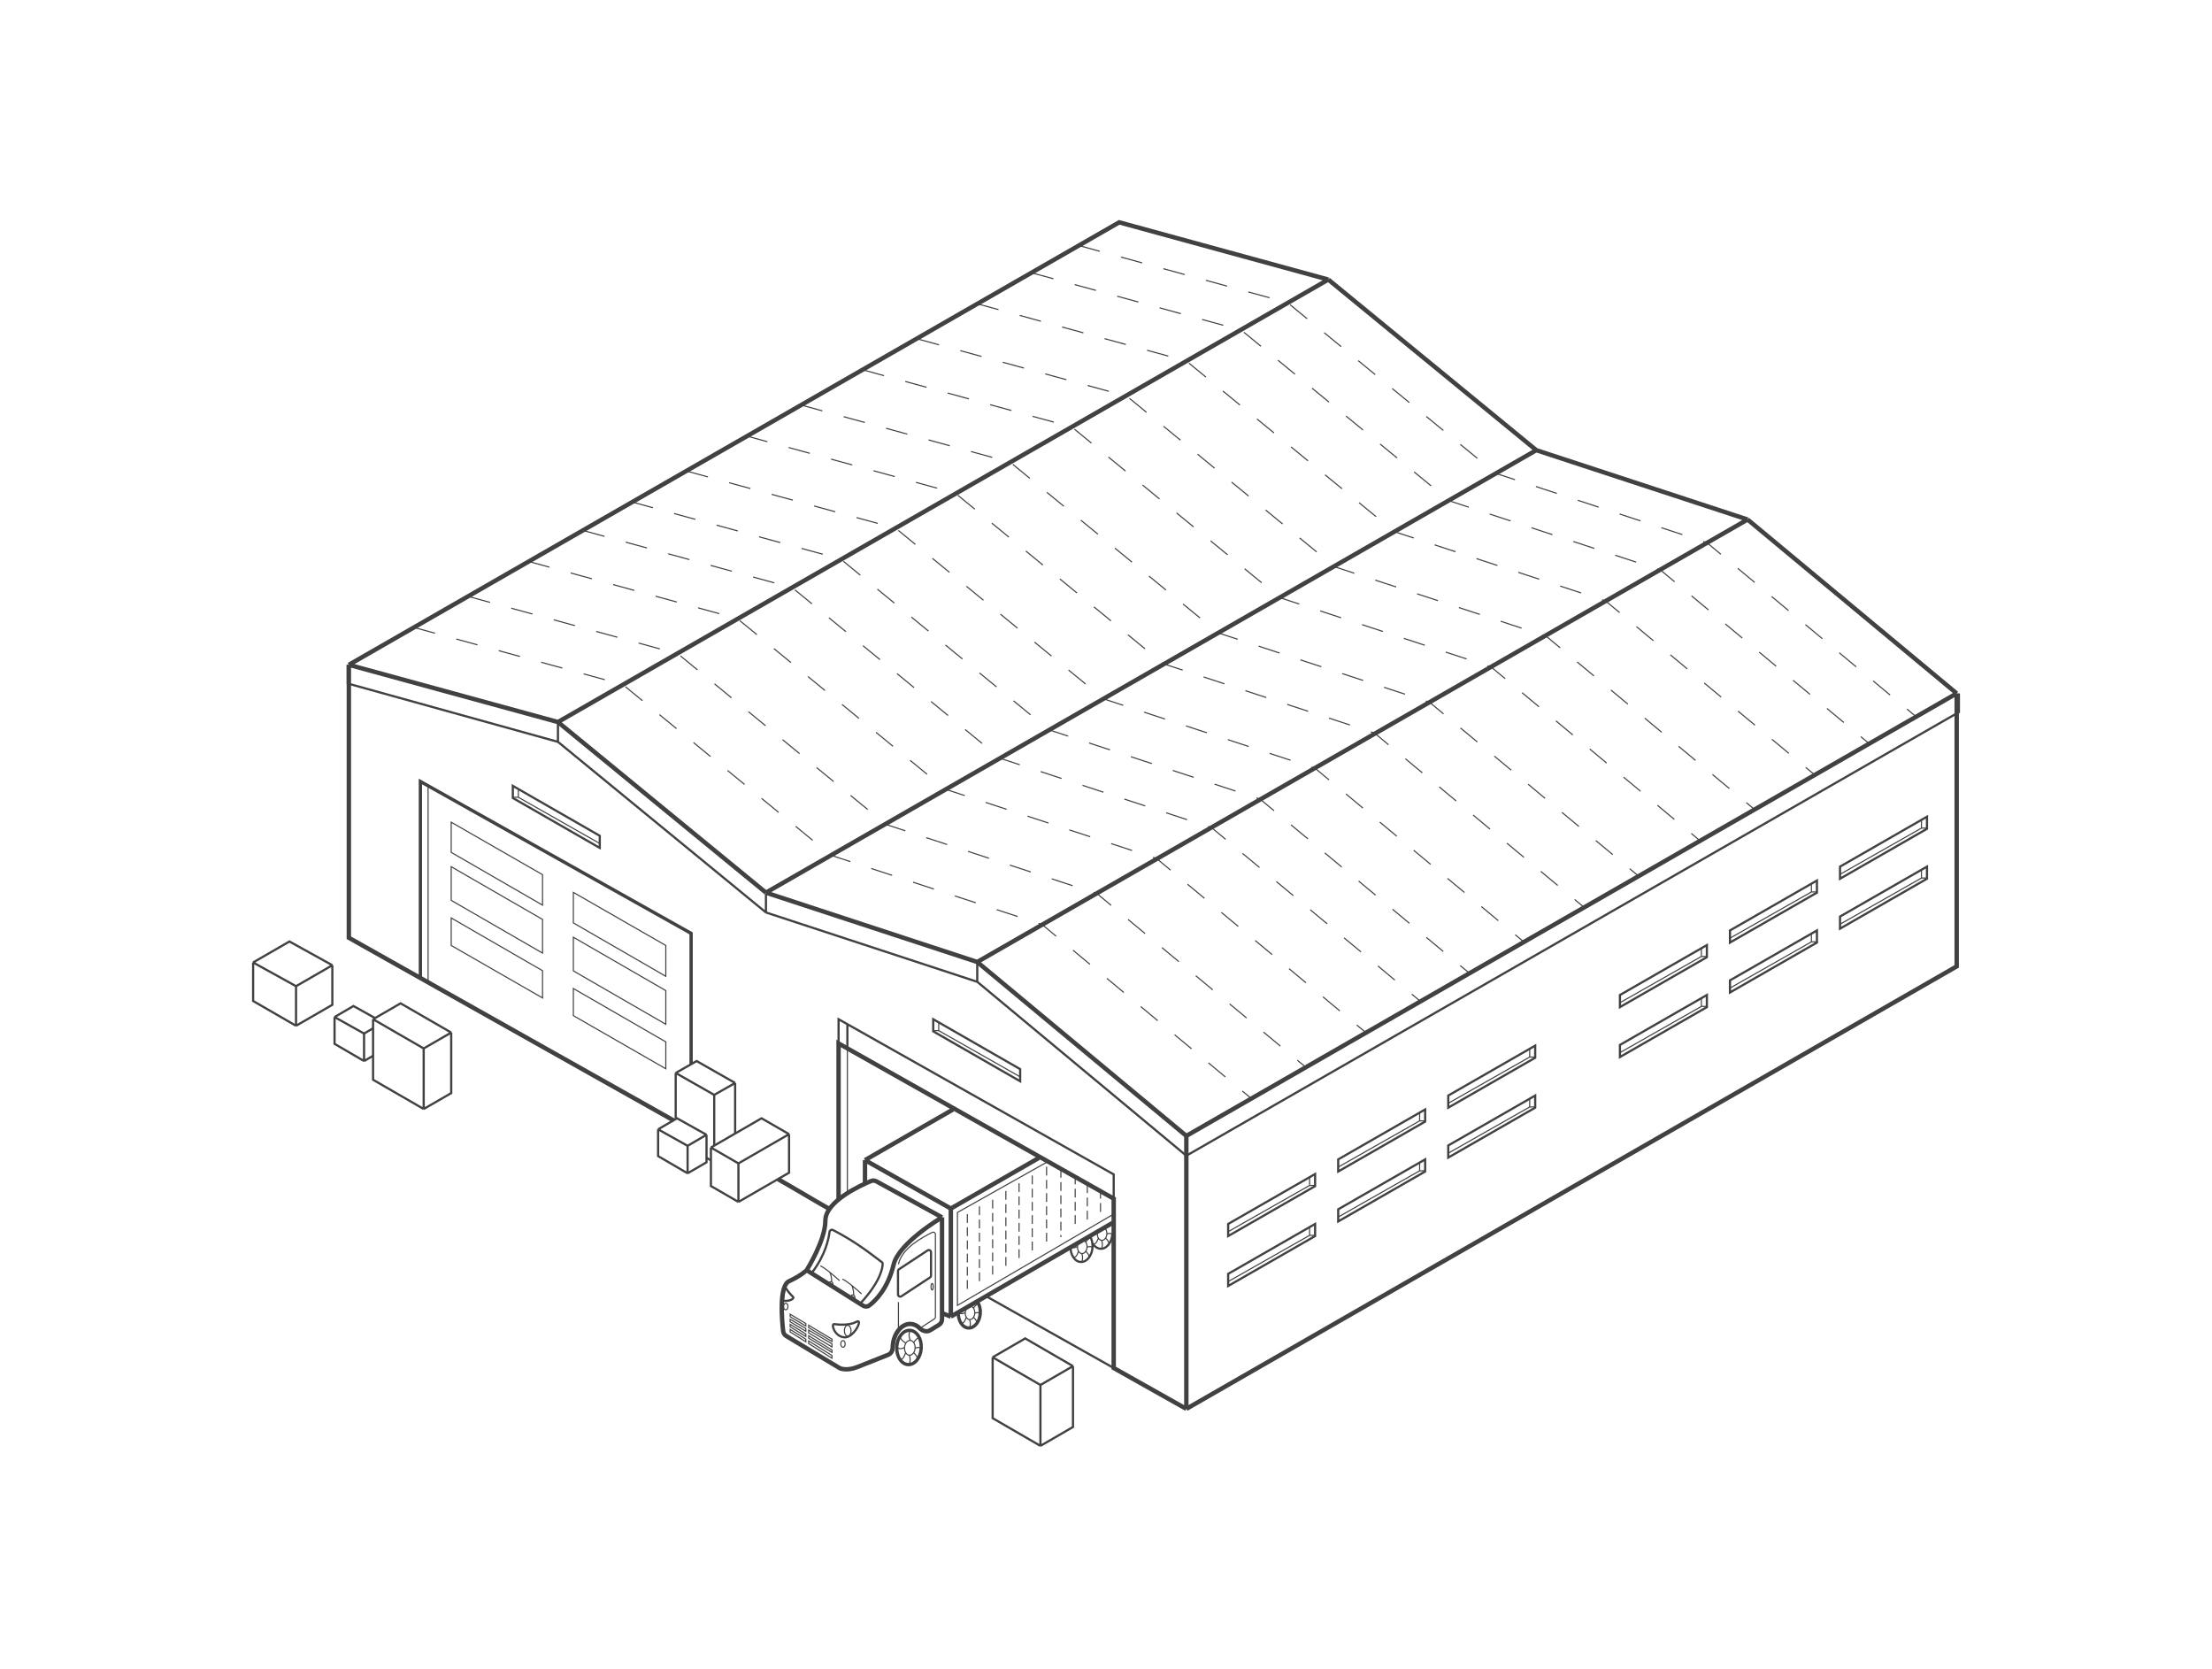 <svg width="1005" height="758" viewBox="0 0 1005 758" fill="none" xmlns="http://www.w3.org/2000/svg">
<path d="M169.5 463V490.5L192.5 503.779M169.5 463L192.5 476.279M169.5 463L182 455.783L205 469.062M192.5 476.279V503.779M192.5 476.279L205 469.062M192.5 503.779L205 496.562V469.062" stroke="#414042" stroke-miterlimit="10"/>
<path d="M451 616.571V644.23L472.711 656.812M451 616.571L472.711 629.153M451 616.571L465.789 608L487.5 620.583M472.711 629.153V656.812M472.711 629.153L487.5 620.583M472.711 656.812L487.5 648.242V620.583" stroke="#414042" stroke-miterlimit="10"/>
<path d="M358.5 515.217V532.717L335.5 545.996M358.5 515.217L335.5 528.496M358.5 515.217L346 508L323 521.279M335.5 528.496V545.996M335.5 528.496L323 521.279M335.5 545.996L323 538.779V521.279" stroke="#414042" stroke-miterlimit="10"/>
<path d="M307 487.413L324.493 497.373M307 487.413L316.507 482L334 491.96M307 487.413L307 508M324.493 497.373L334 491.96M324.493 497.373L324.493 520.5M334 491.96L334 515M323 527.11L321 525.971" stroke="#414042" stroke-miterlimit="10"/>
<path d="M115 437.216V454.716L134.5 465.975M115 437.216L134.5 447.999M115 437.216L131.5 427.69L151 438.474M134.5 447.999V465.975M134.5 447.999L151 438.474M134.5 465.975L151 456.449V438.474" stroke="#414042" stroke-miterlimit="10"/>
<path d="M152 462.015V474.176L165.406 482M152 462.015L165.406 469.509M152 462.015L160.594 457L170.284 462.416M165.406 469.509V482M165.406 469.509L169.5 467.12M165.406 482L169.5 479.611" stroke="#414042" stroke-miterlimit="10"/>
<path d="M299 513.015V525.176L312.406 533M299 513.015L312.406 520.509M299 513.015L307.594 508L321 515.493M312.406 520.509V533M312.406 520.509L321 515.493M312.406 533L321 527.985V515.493" stroke="#414042" stroke-miterlimit="10"/>
<path d="M260.5 405.377L302.5 429.5V443.5L260.5 419.251V405.377Z" stroke="#414042" stroke-width="0.5" stroke-miterlimit="10"/>
<path d="M302.5 485.5L260.5 461.377V449.043L302.5 473.292V485.5Z" stroke="#414042" stroke-width="0.5" stroke-miterlimit="10"/>
<path d="M205 373.5L246.5 397.336V411.168L205 387.208V373.5Z" stroke="#414042" stroke-width="0.5" stroke-miterlimit="10"/>
<path d="M246.5 453.336L205 429.5V417L246.5 440.96V453.336Z" stroke="#414042" stroke-width="0.5" stroke-miterlimit="10"/>
<path d="M205 393.708V409L246.5 432.96V417.668L205 393.708Z" stroke="#414042" stroke-width="0.5" stroke-miterlimit="10"/>
<path d="M302.5 450V465.292L260.5 441.043V425.751L302.5 450Z" stroke="#414042" stroke-width="0.5" stroke-miterlimit="10"/>
<path d="M188 285L283 311L377.5 388.5L473.5 420L568.5 499M240 255L335 281L429.5 358.5L525.5 390L620.5 469M213 271L308 297L402.5 374.5L498.5 406L593.5 485M265 241L360 267L454.5 344.5L550.5 376L645.5 455M287 228L382 254L476.5 331.5L572.5 363L667.5 442M339 198L434 224L528.5 301.5L624.5 333L719.5 412M312 214L407 240L501.5 317.5L597.5 349L692.5 428M364 184L459 210L553.5 287.5L649.5 319L744.5 398M392 168L487 194L581.5 271.5L677.5 303L772.5 382M444 138L539 164L633.5 241.5L729.5 273L824.5 352M417 154L512 180L606.5 257.5L702.5 289L797.5 368M469 124L564 150L658.5 227.5L754.5 259L849.5 338M490 111.5L585 137.5L679.5 215L775.5 246.5L870.5 325.5" stroke="#414042" stroke-width="0.5" stroke-miterlimit="10" stroke-dasharray="10 10"/>
<path d="M158.5 302L253.5 328M158.5 302L508.5 101L603.5 127M158.5 302V426C214.67 457.591 261.512 483.936 306.077 509M253.5 328L348 405.5M253.5 328L603.5 127M348 405.5L444 437M348 405.5L698 204.5M444 437L539 516M444 437L794 236M539 516L889 315M539 516V640M889 315L794 236M889 315V439L539 640M603.5 127L698 204.5M698 204.5L794 236M539 640C527.638 633.61 516.657 627.434 506 621.44V544.5L381 474V545M376.5 549C368.969 544.765 360.981 539.879 353.5 535.671" stroke="#414042" stroke-width="2" stroke-miterlimit="10"/>
<path d="M506 621.44C485.621 609.978 466.423 599.181 448 588.819" stroke="#414042" stroke-miterlimit="10"/>
<path d="M506 544.5V533.5L385 465.256M381 474V463L385 465.256M385 465.256V476" stroke="#414042" stroke-miterlimit="10"/>
<path d="M385 477V542" stroke="#414042" stroke-width="0.5" stroke-miterlimit="10"/>
<path d="M539 516.5V525M539 525L444 446M539 525L890 323.5V315M444 437.5V446M444 446L348 414.5M348 406V414.5M348 414.5L253.5 337M253.5 328.5V337M253.5 337L158 310.5V302" stroke="#414042" stroke-miterlimit="10"/>
<path d="M597.5 533.324L558 556V561.5L597.5 538.824V533.324Z" stroke="#414042" stroke-miterlimit="10"/>
<path d="M597.5 556L558 578.676V584.176L597.5 561.5V556Z" stroke="#414042" stroke-miterlimit="10"/>
<path d="M597.5 538.5H595M595 538.5V535M595 538.5L558 559.5" stroke="#414042" stroke-width="0.5" stroke-miterlimit="10"/>
<path d="M597.5 561.176H595M595 561.176V557.676M595 561.176L558 582.176" stroke="#414042" stroke-width="0.5" stroke-miterlimit="10"/>
<path d="M775.5 429.324L736 452V457.5L775.5 434.824V429.324Z" stroke="#414042" stroke-miterlimit="10"/>
<path d="M775.5 452L736 474.676V480.176L775.5 457.5V452Z" stroke="#414042" stroke-miterlimit="10"/>
<path d="M775.5 434.5H773M773 434.5V431M773 434.5L736 455.5" stroke="#414042" stroke-width="0.5" stroke-miterlimit="10"/>
<path d="M775.5 457.176H773M773 457.176V453.676M773 457.176L736 478.176" stroke="#414042" stroke-width="0.5" stroke-miterlimit="10"/>
<path d="M647.5 504L608 526.676V532.176L647.5 509.5V504Z" stroke="#414042" stroke-miterlimit="10"/>
<path d="M647.5 526.676L608 549.352V554.852L647.5 532.176V526.676Z" stroke="#414042" stroke-miterlimit="10"/>
<path d="M647.5 509.176H645M645 509.176V505.676M645 509.176L608 530.176" stroke="#414042" stroke-width="0.5" stroke-miterlimit="10"/>
<path d="M647.5 531.852H645M645 531.852V528.352M645 531.852L608 552.852" stroke="#414042" stroke-width="0.5" stroke-miterlimit="10"/>
<path d="M825.5 400L786 422.676V428.176L825.5 405.5V400Z" stroke="#414042" stroke-miterlimit="10"/>
<path d="M825.5 422.676L786 445.352V450.852L825.5 428.176V422.676Z" stroke="#414042" stroke-miterlimit="10"/>
<path d="M825.5 405.176H823M823 405.176V401.676M823 405.176L786 426.176" stroke="#414042" stroke-width="0.5" stroke-miterlimit="10"/>
<path d="M825.5 427.852H823M823 427.852V424.352M823 427.852L786 448.852" stroke="#414042" stroke-width="0.5" stroke-miterlimit="10"/>
<path d="M697.5 475L658 497.676V503.176L697.5 480.5V475Z" stroke="#414042" stroke-miterlimit="10"/>
<path d="M697.5 497.676L658 520.352V525.852L697.5 503.176V497.676Z" stroke="#414042" stroke-miterlimit="10"/>
<path d="M697.5 480.176H695M695 480.176V476.676M695 480.176L658 501.176" stroke="#414042" stroke-width="0.5" stroke-miterlimit="10"/>
<path d="M697.5 502.852H695M695 502.852V499.352M695 502.852L658 523.852" stroke="#414042" stroke-width="0.5" stroke-miterlimit="10"/>
<path d="M875.5 371L836 393.676V399.176L875.5 376.5V371Z" stroke="#414042" stroke-miterlimit="10"/>
<path d="M875.5 393.676L836 416.352V421.852L875.5 399.176V393.676Z" stroke="#414042" stroke-miterlimit="10"/>
<path d="M875.5 376.176H873M873 376.176V372.676M873 376.176L836 397.176" stroke="#414042" stroke-width="0.5" stroke-miterlimit="10"/>
<path d="M875.5 398.852H873M873 398.852V395.352M873 398.852L836 419.852" stroke="#414042" stroke-width="0.5" stroke-miterlimit="10"/>
<path d="M393 527L432 549M393 527L433 504M393 527V537.5M432 549L472 526M432 549V598.094M432 598.094L505.5 555.5M432 598.094L428 596.5" stroke="#414042" stroke-width="2" stroke-miterlimit="10"/>
<path d="M475.5 528L435 550.78V593L506 551.5" stroke="#414042" stroke-width="0.5" stroke-miterlimit="10"/>
<path d="M424 463L463.5 485.676V491.176L424 468.5V463Z" stroke="#414042" stroke-miterlimit="10"/>
<path d="M233 357L272.5 379.676V385.176L233 362.5V357Z" stroke="#414042" stroke-miterlimit="10"/>
<path d="M424 468.176H426.5M426.5 468.176V464.676M426.5 468.176L463.5 489.176" stroke="#414042" stroke-width="0.5" stroke-miterlimit="10"/>
<path d="M233 362.176H235.5M235.5 362.176V358.676M235.5 362.176L272.5 383.176" stroke="#414042" stroke-width="0.5" stroke-miterlimit="10"/>
<path d="M191 444.5V355L314 424V483.5" stroke="#414042" stroke-width="1.5" stroke-miterlimit="10"/>
<path d="M194.5 357V446.5" stroke="#414042" stroke-width="0.5" stroke-miterlimit="10"/>
<path d="M366.5 577C366.5 577 375 563.5 375 554.5C375 545.71 391.055 538.437 395.734 536.504C396.54 536.171 397.439 536.241 398.204 536.661L428 553M366.5 577L392.026 593.072C392.938 593.646 394.086 593.681 394.945 593.032C397.634 591.003 403.37 585.547 406 574.5C408.383 564.49 428 553 428 553M366.5 577C366.5 577 364 579.5 358.5 582C353.856 584.111 355.271 599.874 355.825 604.733C355.928 605.634 356.451 606.426 357.228 606.894L381.5 621.5C381.5 621.5 384.5 623 389.5 621C394.429 619.029 400.368 616.688 403.515 615.45C404.811 614.941 405.552 613.606 405.58 612.214C405.584 612.031 405.591 611.848 405.601 611.663C405.934 605.774 409.613 601.192 413.82 601.43C415.316 601.514 416.678 602.197 417.796 603.307C419.068 604.57 421.029 605.25 422.559 604.317L426.562 601.877C427.455 601.332 428 600.362 428 599.316V553" stroke="#414042" stroke-width="2" stroke-miterlimit="10"/>
<path d="M418.577 603L424.547 599.1C424.83 598.915 425 598.616 425 598.278C425 594.212 425 567.739 425 560.743C425 559.982 424.179 559.505 423.501 559.853C419.096 562.11 409.721 566.962 408.198 574.303M408.198 591.5V603.5" stroke="#414042" stroke-width="0.5" stroke-miterlimit="10"/>
<path d="M408 588.018V577.407C408 577.07 408.169 576.756 408.45 576.571L421.45 568.019C422.115 567.582 423 568.059 423 568.855V579.461C423 579.797 422.831 580.111 422.55 580.296L409.55 588.853C408.885 589.291 408 588.814 408 588.018Z" stroke="#414042" stroke-miterlimit="10"/>
<path d="M369 578C375.011 570.111 376.505 562.786 376.877 559.632C376.965 558.889 377.794 558.408 378.456 558.756C387.408 563.453 392.404 567.067 400.678 573.367C400.883 573.523 401.021 573.751 401.023 574.009C401.039 575.573 400.413 581.732 391 592" stroke="#414042" stroke-miterlimit="10"/>
<path d="M387.851 588.357C387.895 587.655 387.804 585.802 387.093 584.016M391.455 587.795C389.609 586.047 385.282 582.246 382.745 581.023M386.707 588.634L388.352 589.678C388.352 589.678 388.716 588.907 387.882 588.334C387.4 588.002 386.945 588.334 386.707 588.634Z" stroke="#414042" stroke-width="0.5" stroke-miterlimit="10"/>
<path d="M377.851 582.357C377.895 581.655 377.804 579.802 377.093 578.016M381.455 581.795C379.609 580.047 375.282 576.246 372.745 575.023M376.707 582.634L378.352 583.678C378.352 583.678 378.716 582.907 377.882 582.334C377.4 582.002 376.945 582.334 376.707 582.634Z" stroke="#414042" stroke-width="0.5" stroke-miterlimit="10"/>
<ellipse cx="412.995" cy="612.111" rx="5.565" ry="7.791" transform="rotate(3.231 412.995 612.111)" stroke="#414042" stroke-width="1.5" stroke-miterlimit="10"/>
<path d="M505.379 560.569C505.161 564.429 502.749 567.432 499.992 567.276C498.57 567.196 497.173 566.174 496.339 564.787" stroke="#414042" stroke-miterlimit="10"/>
<path d="M486.394 566.005C486.177 569.865 488.235 573.12 490.992 573.276C493.749 573.432 496.161 570.429 496.379 566.569C496.489 564.617 496.017 562.82 495.167 561.5" stroke="#414042" stroke-miterlimit="10"/>
<path d="M435.394 595.985C435.177 599.845 437.235 603.1 439.992 603.255C442.749 603.411 445.161 600.408 445.379 596.548C445.489 594.596 445.017 592.799 444.167 591.479" stroke="#414042" stroke-width="1.5" stroke-miterlimit="10"/>
<path d="M415.768 612.409C416.856 612.093 417.471 611.965 418.561 612.409M415.768 612.409C415.823 611.428 415.573 610.527 415.129 609.885M415.768 612.409C415.723 613.2 415.487 613.916 415.129 614.472M413.174 615.64C413.682 617.295 413.575 618.359 413.174 619.902M413.174 615.64C413.937 615.683 414.645 615.223 415.129 614.472M413.174 615.64C412.48 615.6 411.879 615.154 411.477 614.472M410.959 612.138C409.624 612.762 408.866 612.906 407.43 612.138M410.959 612.138C411.004 611.345 411.241 610.626 411.602 610.07M410.959 612.138C410.909 613.026 411.109 613.848 411.477 614.472M413.554 608.908C412.944 607.115 412.761 606.114 413.554 604.32M413.554 608.908C412.792 608.865 412.086 609.322 411.602 610.07M413.554 608.908C414.18 608.943 414.732 609.311 415.129 609.885M411.602 610.07C410.334 609.507 409.356 608.656 408.875 607.067M415.129 609.885C415.823 608.893 416.175 608.314 417.448 607.659M415.129 614.472C416.089 615.431 416.506 616.008 416.891 617.12M411.477 614.472C410.832 616.162 410.516 617.178 409.1 617.676" stroke="#414042" stroke-width="0.5" stroke-miterlimit="10"/>
<path d="M502.877 560.555C503.855 560.271 504.407 560.156 505.387 560.555M502.877 560.555C502.927 559.673 502.702 558.864 502.303 558.287C502.245 558.202 502.182 558.122 502.116 558.048M502.877 560.555C502.837 561.266 502.625 561.909 502.303 562.409M500.547 563.457C501.003 564.944 500.907 565.9 500.547 567.287M500.547 563.457C501.232 563.496 501.868 563.083 502.303 562.409M500.547 563.457C499.924 563.422 499.383 563.021 499.022 562.409M502.303 562.409C503.165 563.27 503.54 563.788 503.887 564.787M499.022 562.409C498.692 561.848 498.512 561.109 498.557 560.311C498.561 560.249 498.566 560.187 498.572 560.125M499.022 562.409C498.443 563.926 498.159 564.839 496.887 565.287" stroke="#414042" stroke-width="0.5" stroke-miterlimit="10"/>
<path d="M493.877 566.556C494.855 566.272 495.407 566.156 496.387 566.556M493.877 566.556C493.927 565.674 493.702 564.865 493.303 564.288M493.877 566.556C493.837 567.266 493.625 567.91 493.303 568.409M491.547 569.458C492.004 570.945 491.907 571.901 491.547 573.287M491.547 569.458C492.232 569.496 492.868 569.084 493.303 568.409M491.547 569.458C490.924 569.423 490.383 569.022 490.022 568.409M489.557 566.312C488.357 566.872 487.677 567.002 486.387 566.312M489.557 566.312C489.597 565.599 489.811 564.954 490.134 564.453C490.569 563.781 491.204 563.371 491.888 563.41C492.451 563.441 492.947 563.772 493.303 564.288M489.557 566.312C489.512 567.11 489.692 567.848 490.022 568.409M493.303 564.288C493.927 563.397 494.243 562.876 495.387 562.288M493.303 568.409C494.165 569.27 494.54 569.789 494.887 570.788M490.022 568.409C489.443 569.927 489.159 570.84 487.887 571.288" stroke="#414042" stroke-width="0.5" stroke-miterlimit="10"/>
<path d="M442.877 596.535C443.855 596.251 444.407 596.136 445.387 596.535M442.877 596.535C442.927 595.653 442.702 594.844 442.303 594.267M442.877 596.535C442.837 597.246 442.625 597.889 442.303 598.389M440.547 599.437C441.004 600.924 440.907 601.88 440.547 603.267M440.547 599.437C441.232 599.476 441.868 599.063 442.303 598.389M440.547 599.437C439.924 599.402 439.383 599.001 439.022 598.389M438.557 596.291C437.357 596.852 436.677 596.982 435.387 596.291M438.557 596.291C438.597 595.579 438.811 594.933 439.134 594.433C439.569 593.761 440.204 593.35 440.888 593.389C441.451 593.421 441.947 593.751 442.303 594.267M438.557 596.291C438.512 597.089 438.692 597.828 439.022 598.389M442.303 594.267C442.927 593.376 443.243 592.856 444.387 592.267M442.303 598.389C443.165 599.25 443.54 599.768 443.887 600.767M439.022 598.389C438.443 599.906 438.159 600.819 436.887 601.267" stroke="#414042" stroke-width="0.5" stroke-miterlimit="10"/>
<path d="M359 603.902V605.053L366.125 609.533V608.35L359 603.902Z" stroke="#414042" stroke-width="0.5" stroke-miterlimit="10"/>
<path d="M378 615.761V617L367.404 610.337V609.148L378 615.761Z" stroke="#414042" stroke-width="0.5" stroke-miterlimit="10"/>
<path d="M378 613.283V614.345L367.404 607.88V606.768L378 613.283Z" stroke="#414042" stroke-width="0.5" stroke-miterlimit="10"/>
<path d="M359 601.602V602.752L366.125 607.1V605.982L359 601.602Z" stroke="#414042" stroke-width="0.5" stroke-miterlimit="10"/>
<path d="M359 599.301V600.451L366.125 604.732V603.482L359 599.301Z" stroke="#414042" stroke-width="0.5" stroke-miterlimit="10"/>
<path d="M378 610.451V611.867L367.404 605.501V604.233L378 610.451Z" stroke="#414042" stroke-width="0.5" stroke-miterlimit="10"/>
<path d="M378 608.327V609.389L367.404 603.121V602.01L378 608.327Z" stroke="#414042" stroke-width="0.5" stroke-miterlimit="10"/>
<path d="M359 597V598.15L366.125 602.365V601.248L359 597Z" stroke="#414042" stroke-width="0.5" stroke-miterlimit="10"/>
<ellipse cx="385.151" cy="604.531" rx="1.5" ry="2.5" transform="rotate(-0.7 385.151 604.531)" stroke="#414042" stroke-width="0.5" stroke-miterlimit="10"/>
<ellipse cx="383" cy="610.5" rx="1" ry="1.5" stroke="#414042" stroke-width="0.5" stroke-miterlimit="10"/>
<ellipse cx="423.5" cy="584.5" rx="0.5" ry="1.5" stroke="#414042" stroke-width="0.5" stroke-miterlimit="10"/>
<ellipse cx="357" cy="593.5" rx="1" ry="1.5" stroke="#414042" stroke-width="0.5" stroke-miterlimit="10"/>
<path d="M445 548L445 584M457 541L457 577M469 534L469 570M482 531L482 562M494 538L494 555M451 545L451 581M463 537.5L463 573.5M475.5 530L475.5 566M488.5 534V557.5M500 540.5V551.5M439.5 551.5L439.5 587.5" stroke="#414042" stroke-width="0.5" stroke-miterlimit="10" stroke-dasharray="4 2"/>
<path d="M389 600.5C386.2 602.1 381.167 601.833 379 601.5C377.5 601.33 379 607 383.5 607.5C388 608 392.5 598.5 389 600.5Z" stroke="#414042" stroke-miterlimit="10"/>
<path d="M356.59 584.514C357.789 586.478 359.378 588.247 360.341 589.165C361.116 589.963 358.384 591.409 355.635 590.811L356.59 584.514Z" stroke="#414042" stroke-miterlimit="10"/>
</svg>
